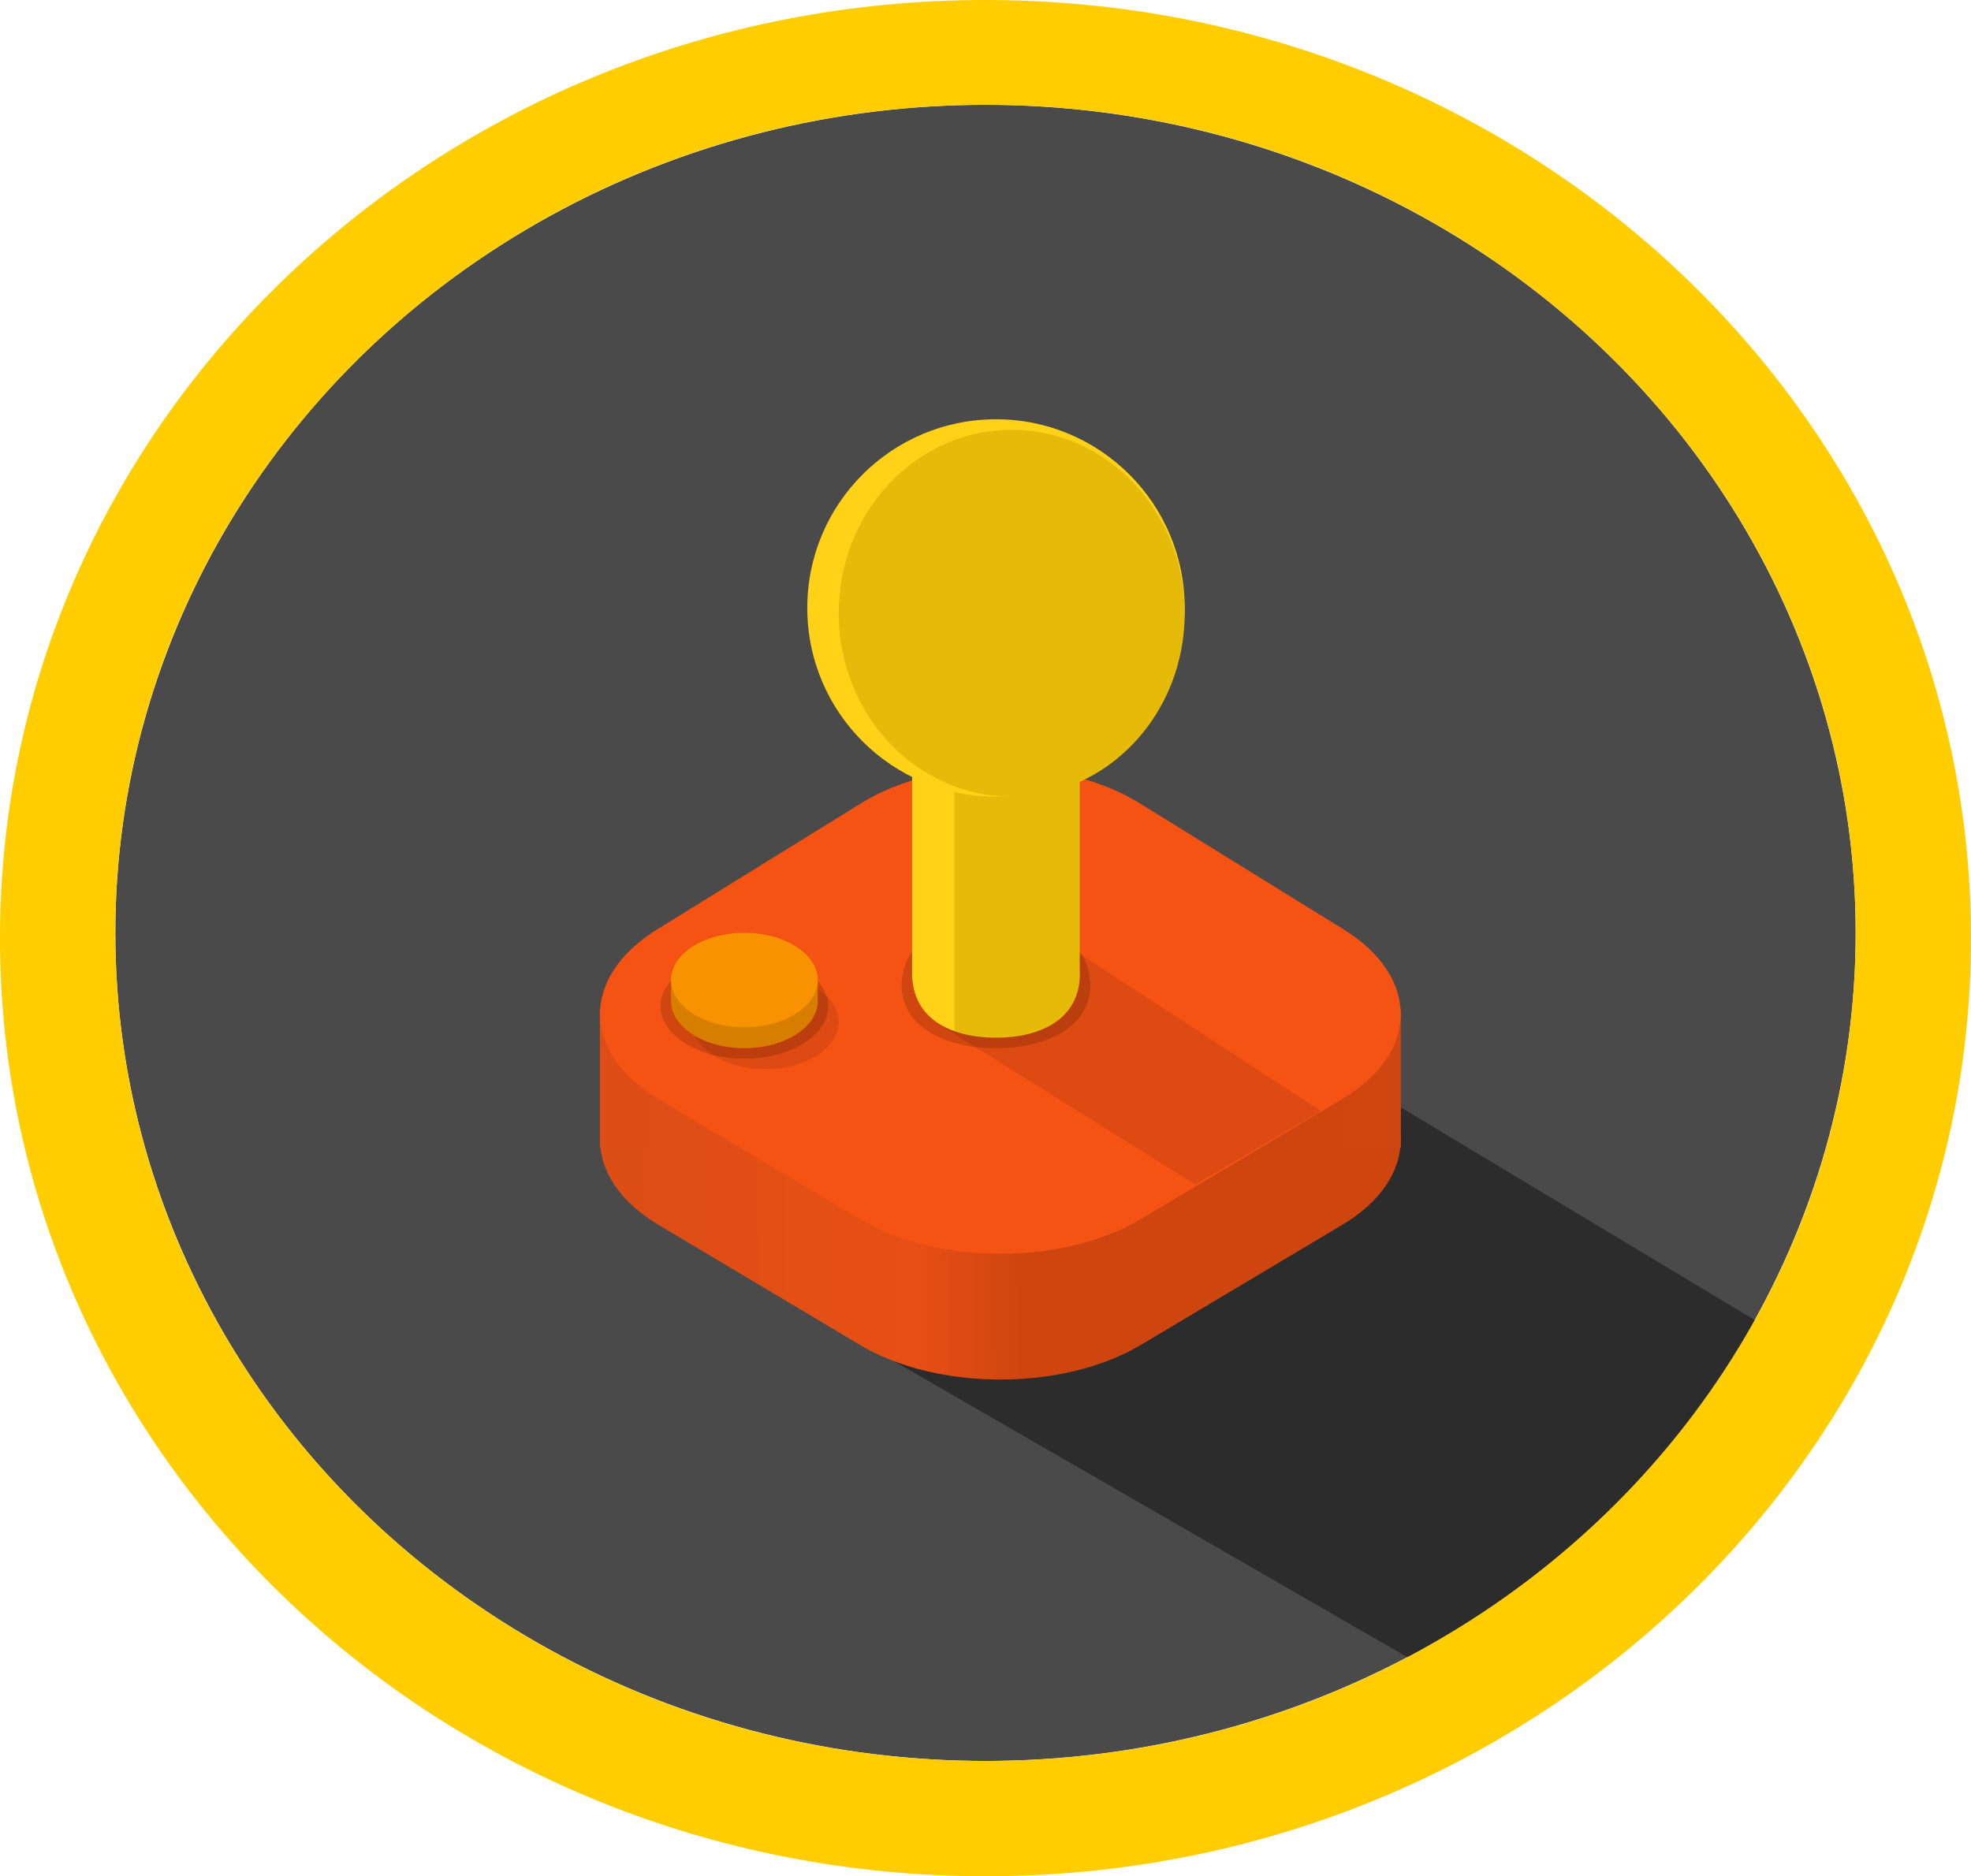 <?xml version="1.0" encoding="UTF-8"?>
<svg width="188px" height="179px" viewBox="0 0 188 179" version="1.1" xmlns="http://www.w3.org/2000/svg" xmlns:xlink="http://www.w3.org/1999/xlink">
    <!-- Generator: Sketch 43.2 (39069) - http://www.bohemiancoding.com/sketch -->
    <title>Group 3</title>
    <desc>Created with Sketch.</desc>
    <defs>
        <linearGradient x1="94.845%" y1="6.43%" x2="7.869%" y2="94.257%" id="linearGradient-1">
            <stop stop-color="#CE450F" offset="0%"></stop>
            <stop stop-color="#CF450F" offset="47.976%"></stop>
            <stop stop-color="#E74F14" offset="61.367%"></stop>
            <stop stop-color="#DC4E16" offset="100%"></stop>
        </linearGradient>
        <path d="M17.819,36.901 C19.796,28.51 28.2,20.105 36.591,18.128 L58.854,12.882 C67.244,10.905 72.332,16.076 70.22,24.424 L64.737,46.099 C62.624,54.45 54.137,62.934 45.789,65.046 L24.114,70.53 C15.763,72.643 10.595,67.554 12.573,59.163 L17.819,36.901 Z" id="path-2"></path>
        <linearGradient x1="100%" y1="58.822%" x2="0%" y2="58.822%" id="linearGradient-4">
            <stop stop-color="#E5BA09" offset="0%"></stop>
            <stop stop-color="#E5BA09" offset="74.31%"></stop>
            <stop stop-color="#FFD217" offset="75.244%"></stop>
            <stop stop-color="#FFD217" offset="100%"></stop>
        </linearGradient>
    </defs>
    <g id="Website" stroke="none" stroke-width="1" fill="none" fill-rule="evenodd">
        <g id="Artboard-7-Copy" transform="translate(-306, -111)">
            <g id="Group-3" transform="translate(306, 111)">
                <ellipse id="Mask-Copy" fill="#4A4A4A" cx="94" cy="89" rx="83" ry="79"></ellipse>
                <polygon id="Rectangle-100" fill="#000000" opacity="0.4" transform="translate(119.5, 124) rotate(31) translate(-119.5, -124) " points="74 101 165 101 157.501 145.499 74 147"></polygon>
                <path d="M94,179 C42.085,179 0,138.929 0,89.5 C0,40.071 42.085,0 94,0 C145.915,0 188,40.071 188,89.5 C188,138.929 145.915,179 94,179 Z M94,168 C139.84,168 177,132.63 177,89 C177,45.37 139.84,10 94,10 C48.16,10 11,45.37 11,89 C11,132.63 48.16,168 94,168 Z" id="Combined-Shape" fill="#FFCD00"></path>
                <g id="Group-6-Copy" transform="translate(54, 55)">
                    <g id="Rectangle-7-Copy-2" transform="translate(0, 12)" fill="url(#linearGradient-1)">
                        <path d="M17.819,36.901 C19.796,28.51 28.2,20.105 36.591,18.128 L58.854,12.882 C67.244,10.905 72.332,16.076 70.22,24.424 L64.737,46.099 C62.624,54.45 54.137,62.934 45.789,65.046 L24.114,70.53 C15.763,72.643 10.595,67.554 12.573,59.163 L17.819,36.901 Z" transform="translate(41.419, 41.729) rotate(45) translate(-41.419, -41.729) "></path>
                    </g>
                    <path d="M5.819,43.871 L5.819,51.871" id="Line" stroke="#DD4D15" stroke-width="5.2" stroke-linecap="square"></path>
                    <path d="M77.019,43.871 L77.019,51.871" id="Line-Copy" stroke="#CF4610" stroke-width="5.2" stroke-linecap="square"></path>
                    <mask id="mask-3" fill="white">
                        <use xlink:href="#path-2"></use>
                    </mask>
                    <use id="Rectangle-7-Copy-3" fill="#F55314" transform="translate(41.419, 41.729) rotate(45) translate(-41.419, -41.729) " xlink:href="#path-2"></use>
                    <path d="M41,45 C45.971,45 50,42.866 50,39 C50,35.134 45.971,32 41,32 C36.029,32 32,35.134 32,39 C32,42.866 36.029,45 41,45 Z" id="Oval-2-Copy-3" fill="#CF4610" mask="url(#mask-3)"></path>
                </g>
                <polygon id="Rectangle-3" fill="#000000" opacity="0.1" points="91 91 103 91 126 106 114 113 90 98"></polygon>
                <path d="M102.987,92.476 L102.987,58 L87,58 L87,93.422 L87.031,93.422 C87.309,97.26 90.774,99 95.007,99 C99.24,99 102.704,97.26 102.982,93.422 L102.987,93.422 L102.987,93.35 C102.996,93.208 103,93.063 103,92.916 C103,92.768 102.996,92.622 102.987,92.476 Z" id="Combined-Shape" fill="url(#linearGradient-4)"></path>
                <circle id="Oval" fill="#FFD217" cx="95" cy="58" r="18"></circle>
                <ellipse id="Oval-3" fill="#E6BA08" cx="96.5" cy="58.5" rx="16.5" ry="17.5"></ellipse>
                <ellipse id="Oval-2-Copy-2" fill="#D04510" cx="71" cy="96" rx="8" ry="5"></ellipse>
                <ellipse id="Oval-2-Copy-4" fill="#000000" opacity="0.1" cx="73" cy="97.5" rx="7" ry="4.5"></ellipse>
                <path d="M71,100 C74.866,100 78,97.985 78,95.5 C78,94.963 78,93 78,93 C78,93 74.031,91 71,91 C68.498,91 64,93 64,93 C64,93 64,94.623 64,95.5 C64,97.985 67.134,100 71,100 Z" id="Oval-2" fill="#D77E00"></path>
                <ellipse id="Oval-2-Copy" fill="#F99200" cx="71" cy="93.5" rx="7" ry="4.5"></ellipse>
            </g>
        </g>
    </g>
</svg>